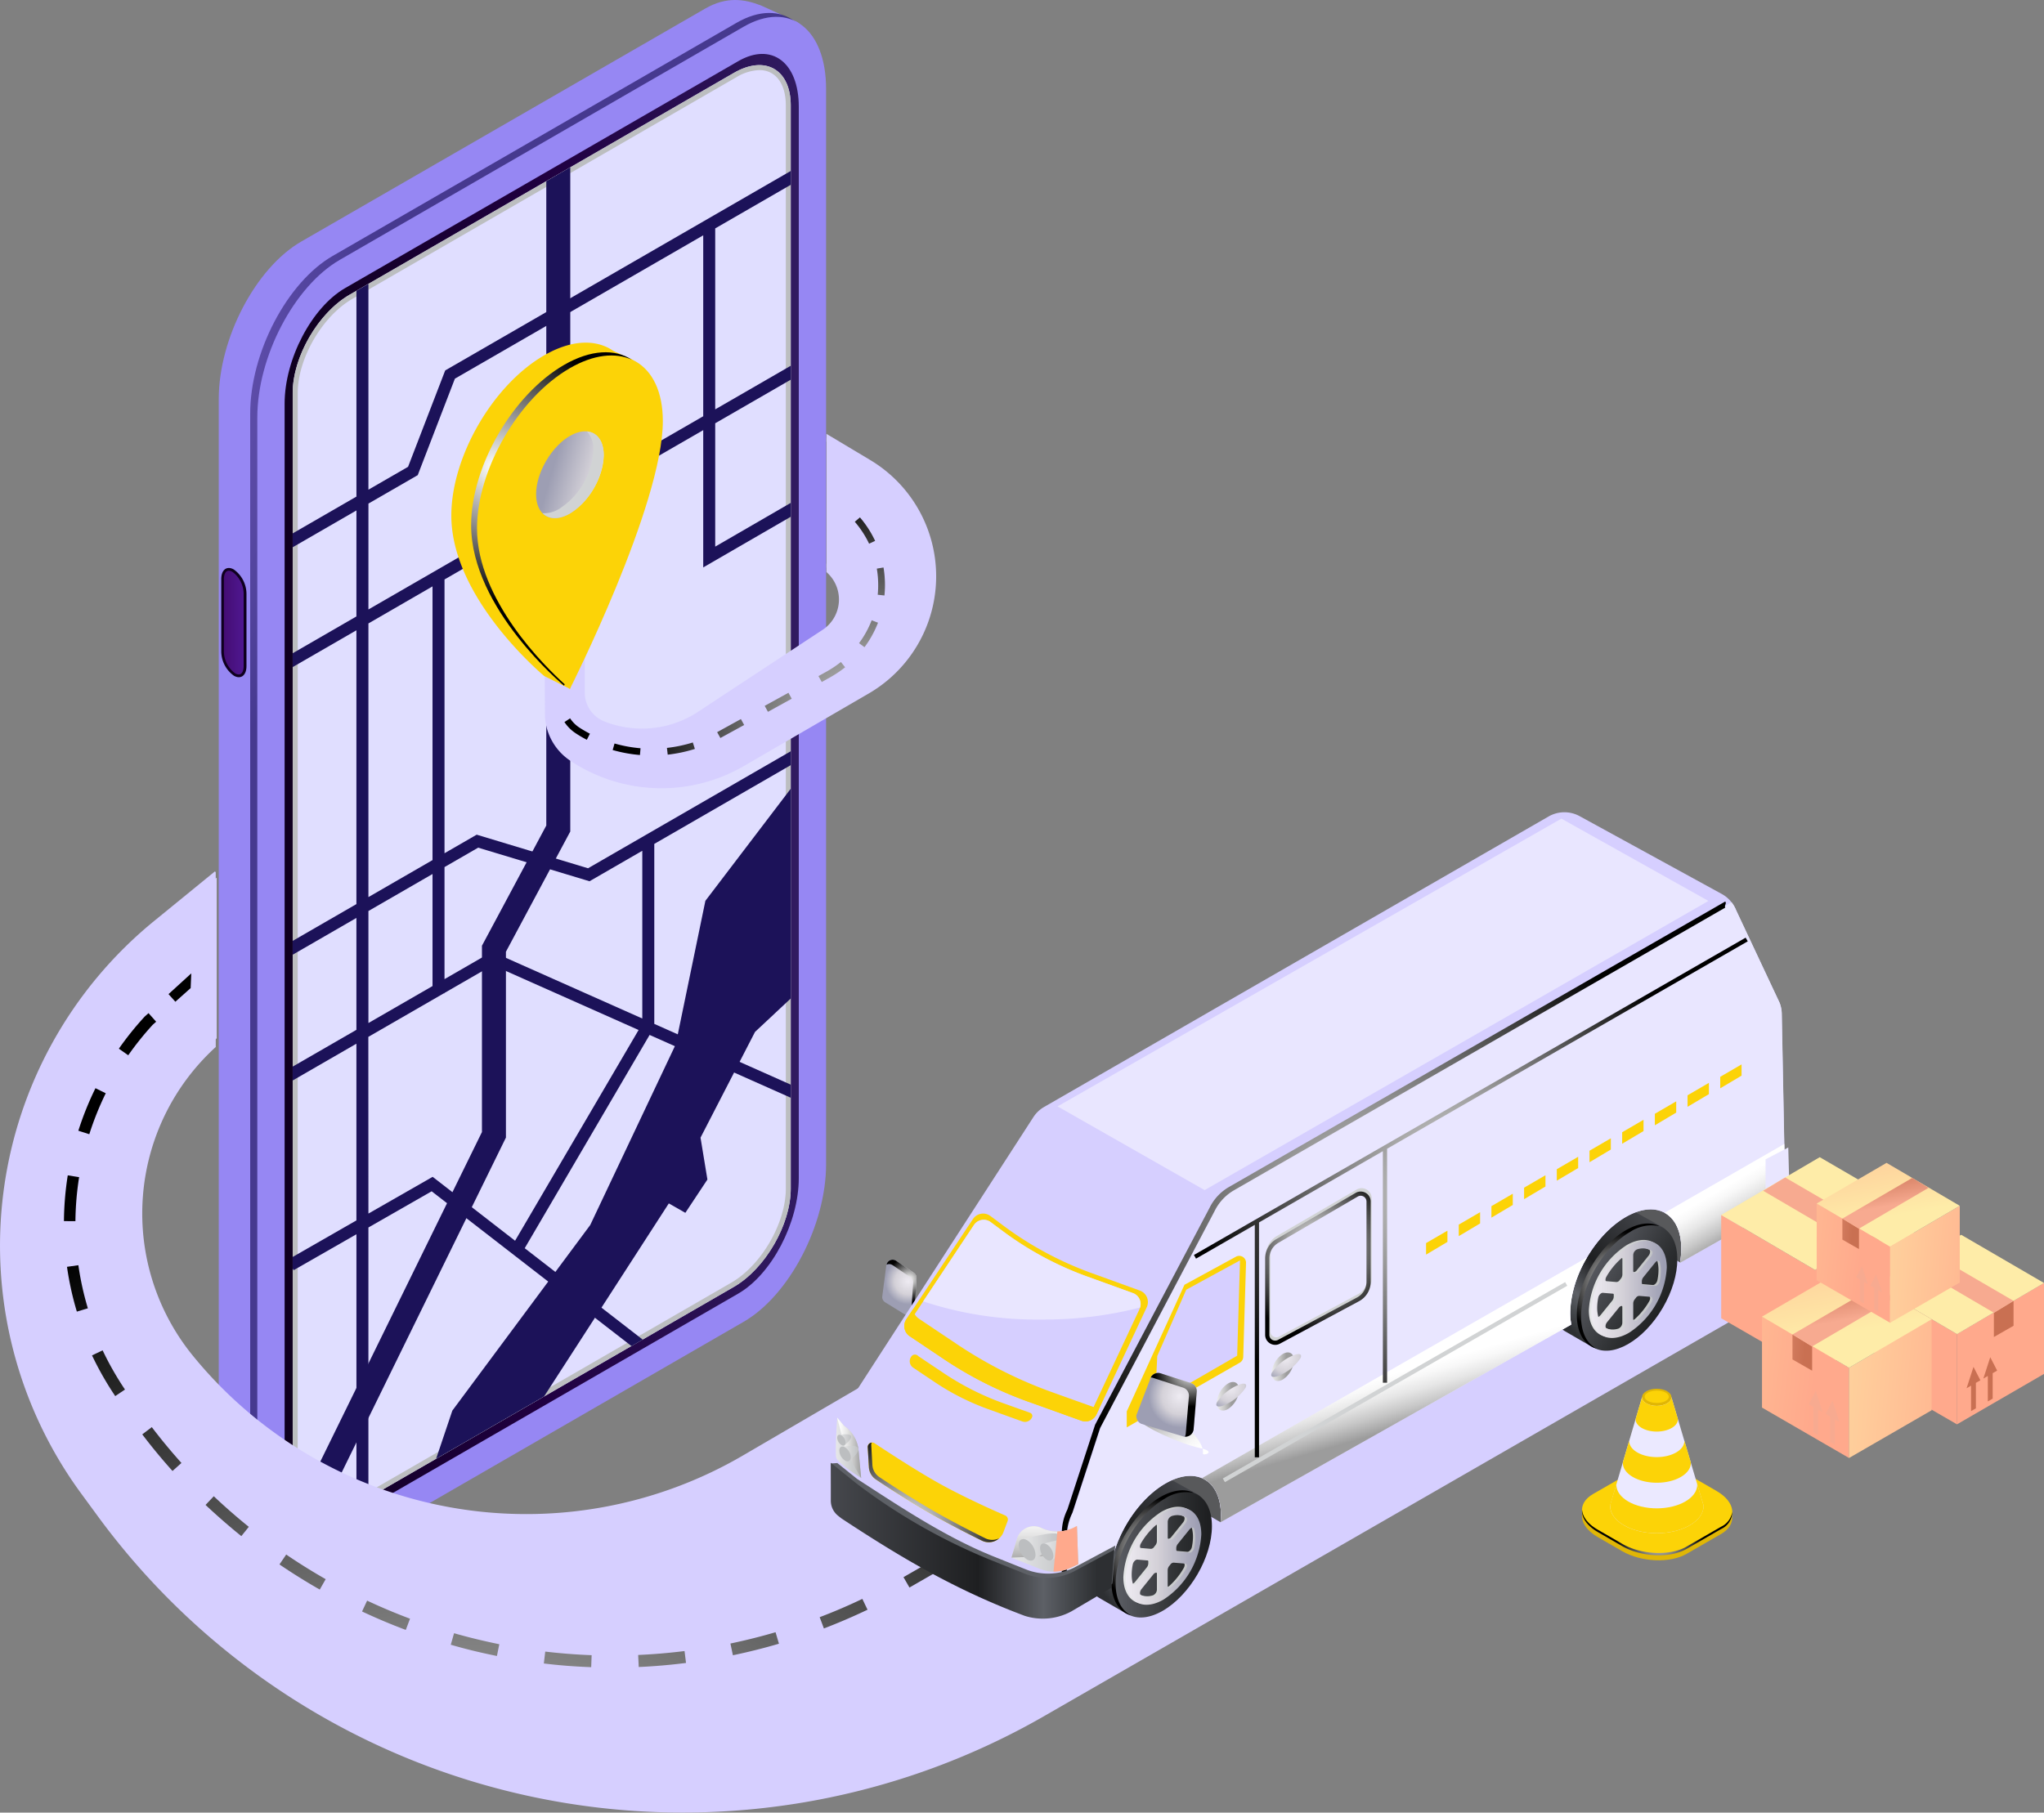<svg xmlns="http://www.w3.org/2000/svg" xmlns:xlink="http://www.w3.org/1999/xlink" width="397.561" height="352.637" viewBox="0 0 397.561 352.637">
  <rect x="0" y="0" width="397.561" height="352.637" fill="#808080" stroke="none"/>
  <defs>
    <radialGradient id="radial-gradient" cx="0.029" cy="0.218" r="0.377" gradientTransform="matrix(-2.722, 0, 0, 1, -0.703, 0)" gradientUnits="objectBoundingBox">
      <stop offset="0" stop-color="#af8afc"/>
      <stop offset="1" stop-color="#10054d"/>
    </radialGradient>
    <linearGradient id="linear-gradient" x1="1" y1="0.5" x2="0" y2="0.5" gradientUnits="objectBoundingBox">
      <stop offset="0" stop-color="#311b61"/>
      <stop offset="0.2" stop-color="#290f52"/>
      <stop offset="0.49" stop-color="#200041"/>
      <stop offset="1" stop-color="#0f001f"/>
    </linearGradient>
    <linearGradient id="linear-gradient-2" x1="70.057" y1="189.022" x2="66.411" y2="189.022" xlink:href="#linear-gradient"/>
    <linearGradient id="linear-gradient-3" x1="-0.693" y1="0.51" x2="2.519" y2="0.484" gradientUnits="objectBoundingBox">
      <stop offset="0" stop-color="#3d065f"/>
      <stop offset="1" stop-color="#5f27bd"/>
    </linearGradient>
    <radialGradient id="radial-gradient-2" cx="1.263" cy="1.053" r="1.123" gradientTransform="matrix(-0.742, 0, 0, 1, 2.002, 0)" gradientUnits="objectBoundingBox">
      <stop offset="0" stop-color="#fff"/>
      <stop offset="1"/>
    </radialGradient>
    <radialGradient id="radial-gradient-3" cx="-5.277" cy="-66.058" r="38.79" gradientTransform="matrix(0.998, -0.867, -1.733, -0.499, -125.793, -67.534)" xlink:href="#radial-gradient-2"/>
    <radialGradient id="radial-gradient-4" cx="0.055" cy="1.668" r="1.421" gradientTransform="matrix(-0.476, 0, 0, 1, 0.314, 0)" xlink:href="#radial-gradient-2"/>
    <radialGradient id="radial-gradient-5" cx="-1.298" cy="39.87" r="32.788" gradientTransform="matrix(-1.248, 0, 0, 1, -3.361, 0)" xlink:href="#radial-gradient-2"/>
    <radialGradient id="radial-gradient-6" cx="0.659" cy="0.386" r="0.415" gradientTransform="matrix(-1.627, 0, 0, 1, 1.831, 0)" gradientUnits="objectBoundingBox">
      <stop offset="0" stop-color="#eeebf2"/>
      <stop offset="0.58" stop-color="#d4d1d8"/>
      <stop offset="0.94" stop-color="#a5a6b9"/>
      <stop offset="1" stop-color="#9d9eb3"/>
    </radialGradient>
    <radialGradient id="radial-gradient-7" cx="0.639" cy="0.351" r="0.403" gradientTransform="matrix(-1.832, 0, 0, 1, 1.926, 0)" xlink:href="#radial-gradient-2"/>
    <linearGradient id="linear-gradient-4" x1="0.099" y1="0.873" x2="0.847" y2="0.046" gradientUnits="objectBoundingBox">
      <stop offset="0.06" stop-color="#2d2f32"/>
      <stop offset="0.15" stop-color="#43464a"/>
      <stop offset="0.25" stop-color="#5d6066"/>
      <stop offset="0.48" stop-color="#1e1f21"/>
      <stop offset="1" stop-color="#46484d"/>
    </linearGradient>
    <linearGradient id="linear-gradient-5" x1="-0.114" y1="0.5" x2="1.114" y2="0.5" gradientUnits="objectBoundingBox">
      <stop offset="0.04" stop-color="#1e1f21"/>
      <stop offset="0.31" stop-color="#2c2e30"/>
      <stop offset="0.84" stop-color="#515359"/>
      <stop offset="1" stop-color="#5d6066"/>
    </linearGradient>
    <radialGradient id="radial-gradient-8" cx="0.5" cy="0.5" r="0.424" gradientTransform="matrix(-1.514, 0, 0, 1, 1.257, 0)" xlink:href="#radial-gradient-2"/>
    <linearGradient id="linear-gradient-6" x1="1" y1="0.5" x2="0" y2="0.5" gradientUnits="objectBoundingBox">
      <stop offset="0" stop-color="#bcbec0"/>
      <stop offset="1" stop-color="#e6e7e8"/>
    </linearGradient>
    <linearGradient id="linear-gradient-7" x1="1" y1="0.5" x2="0" y2="0.5" gradientUnits="objectBoundingBox">
      <stop offset="0.04" stop-color="#9d9eb3"/>
      <stop offset="0.58" stop-color="#d4d1d8"/>
      <stop offset="1" stop-color="#eeebf2"/>
    </linearGradient>
    <linearGradient id="linear-gradient-8" x1="0.099" y1="0.873" x2="0.847" y2="0.046" xlink:href="#linear-gradient-4"/>
    <linearGradient id="linear-gradient-9" x1="0.999" y1="0.5" x2="0" y2="0.5" xlink:href="#linear-gradient-5"/>
    <radialGradient id="radial-gradient-9" cx="0.5" cy="0.5" r="0.424" gradientTransform="matrix(-1.514, 0, 0, 1, 1.257, 0)" xlink:href="#radial-gradient-2"/>
    <linearGradient id="linear-gradient-10" x1="1" y1="0.5" x2="0" y2="0.5" xlink:href="#linear-gradient-6"/>
    <radialGradient id="radial-gradient-10" cx="0.5" cy="0.5" r="0.488" gradientTransform="matrix(-1.052, 0, 0, 1, 1.026, 0)" xlink:href="#radial-gradient-2"/>
    <linearGradient id="linear-gradient-12" x1="0.233" y1="0.869" x2="0.362" y2="0.639" xlink:href="#linear-gradient-5"/>
    <linearGradient id="linear-gradient-13" x1="0.999" y1="0.5" x2="0" y2="0.5" xlink:href="#linear-gradient-6"/>
    <linearGradient id="linear-gradient-14" x1="0.49" y1="1.197" x2="0.513" y2="-0.367" gradientUnits="objectBoundingBox">
      <stop offset="0" stop-color="#9c9c9c"/>
      <stop offset="0" stop-color="#9d9d9d"/>
      <stop offset="0.31" stop-color="#c7c7c7"/>
      <stop offset="0.59" stop-color="#e6e6e6"/>
      <stop offset="0.83" stop-color="#f8f8f8"/>
      <stop offset="1" stop-color="#fff"/>
    </linearGradient>
    <linearGradient id="linear-gradient-15" x1="1" y1="0.5" x2="0" y2="0.5" xlink:href="#linear-gradient-6"/>
    <linearGradient id="linear-gradient-16" x1="1" y1="0.5" x2="0" y2="0.5" xlink:href="#linear-gradient-14"/>
    <linearGradient id="linear-gradient-17" x1="0.068" y1="-0.039" x2="0.917" y2="0.862" gradientUnits="objectBoundingBox">
      <stop offset="0" stop-color="#696969"/>
      <stop offset="0.24" stop-color="#9c9c9c"/>
      <stop offset="0.48" stop-color="#c7c7c7"/>
      <stop offset="0.69" stop-color="#e6e6e6"/>
      <stop offset="0.87" stop-color="#f8f8f8"/>
      <stop offset="1" stop-color="#fff"/>
    </linearGradient>
    <radialGradient id="radial-gradient-11" cx="0.71" cy="0.368" r="0.487" gradientTransform="matrix(-1.056, 0, 0, 1, 1.471, 0)" xlink:href="#radial-gradient-6"/>
    <radialGradient id="radial-gradient-12" cx="0.762" cy="-0.037" r="0.564" gradientTransform="matrix(-1.386, 0, 0, 1, 1.92, 0)" xlink:href="#radial-gradient-2"/>
    <linearGradient id="linear-gradient-18" x1="0.573" y1="0.617" x2="0.498" y2="0.438" xlink:href="#linear-gradient-14"/>
    <linearGradient id="linear-gradient-19" x1="0.696" y1="0.726" x2="0.483" y2="0.371" xlink:href="#linear-gradient-14"/>
    <linearGradient id="linear-gradient-20" x1="1" y1="0.5" x2="0" y2="0.5" xlink:href="#linear-gradient-4"/>
    <linearGradient id="linear-gradient-21" x1="1" y1="0.501" x2="0" y2="0.501" xlink:href="#linear-gradient-6"/>
    <linearGradient id="linear-gradient-22" x1="-28.326" y1="0.5" x2="-29.326" y2="0.5" gradientUnits="objectBoundingBox">
      <stop offset="0" stop-color="#bcbec0"/>
      <stop offset="0.69" stop-color="#e9eaea"/>
      <stop offset="1" stop-color="#fff"/>
    </linearGradient>
    <linearGradient id="linear-gradient-23" x1="1" y1="0.5" x2="0" y2="0.5" xlink:href="#linear-gradient-6"/>
    <linearGradient id="linear-gradient-24" x1="-38.833" y1="0.5" x2="-39.834" y2="0.5" xlink:href="#linear-gradient-22"/>
    <linearGradient id="linear-gradient-25" x1="1" y1="0.5" x2="0" y2="0.5" xlink:href="#linear-gradient-6"/>
    <linearGradient id="linear-gradient-26" x1="-10.292" y1="0.5" x2="-11.292" y2="0.5" xlink:href="#linear-gradient-22"/>
    <linearGradient id="linear-gradient-27" x1="1" y1="0.5" x2="0" y2="0.5" xlink:href="#linear-gradient-6"/>
    <linearGradient id="linear-gradient-28" x1="-13.568" y1="0.5" x2="-14.566" y2="0.5" xlink:href="#linear-gradient-22"/>
    <radialGradient id="radial-gradient-13" cx="0.344" cy="0.031" r="0.281" gradientTransform="matrix(-1.845, 0, 0, 1.67, 0.979, 100.942)" gradientUnits="objectBoundingBox">
      <stop offset="0" stop-color="#feeca8"/>
      <stop offset="1" stop-color="#ffa98c"/>
    </radialGradient>
    <radialGradient id="radial-gradient-14" cx="0.215" cy="0.876" r="1.056" gradientTransform="matrix(-0.758, 0, 0, 1, 0.447, 0)" xlink:href="#radial-gradient-2"/>
    <radialGradient id="radial-gradient-15" cx="0.5" cy="0.5" r="0.517" gradientTransform="matrix(-0.939, 0, 0, 1, 0.969, 0)" xlink:href="#radial-gradient-2"/>
    <linearGradient id="linear-gradient-29" x1="0.656" y1="0.5" x2="-0.345" y2="0.5" xlink:href="#linear-gradient-14"/>
    <radialGradient id="radial-gradient-16" cx="0.47" cy="0.208" r="0.945" gradientTransform="matrix(-0.766, 0, 0, 1, 0.837, 0)" xlink:href="#radial-gradient-6"/>
    <linearGradient id="linear-gradient-30" x1="0.656" y1="0.5" x2="-0.345" y2="0.5" xlink:href="#linear-gradient-14"/>
    <radialGradient id="radial-gradient-17" cx="0.47" cy="0.208" r="0.945" gradientTransform="matrix(-0.766, 0, 0, 1, 0.837, 0)" xlink:href="#radial-gradient-6"/>
    <radialGradient id="radial-gradient-18" cx="0.5" cy="0.373" r="0.558" gradientTransform="matrix(-1.453, 0, 0, 1, 1.227, 0)" xlink:href="#radial-gradient-2"/>
    <linearGradient id="linear-gradient-31" x1="-155.229" y1="1.698" x2="-159.483" y2="1.111" gradientUnits="objectBoundingBox">
      <stop offset="0.04" stop-color="#ffa98c"/>
      <stop offset="0.32" stop-color="#ffb892"/>
      <stop offset="0.86" stop-color="#fee1a3"/>
      <stop offset="1" stop-color="#feeca8"/>
    </linearGradient>
    <linearGradient id="linear-gradient-32" x1="-163.396" y1="1.483" x2="-165.428" y2="1.12" xlink:href="#linear-gradient-31"/>
    <linearGradient id="linear-gradient-33" x1="-80.559" y1="0.055" x2="-79.983" y2="1.929" xlink:href="#linear-gradient-31"/>
    <linearGradient id="linear-gradient-34" x1="-698.35" y1="4.096" x2="-701.081" y2="3.652" gradientUnits="objectBoundingBox">
      <stop offset="0.04" stop-color="#c97052"/>
      <stop offset="0.34" stop-color="#d47e61"/>
      <stop offset="0.92" stop-color="#f2a48a"/>
      <stop offset="1" stop-color="#f7aa90"/>
    </linearGradient>
    <linearGradient id="linear-gradient-35" x1="-133.428" y1="1.877" x2="-133.174" y2="2.699" xlink:href="#linear-gradient-34"/>
    <linearGradient id="linear-gradient-36" x1="-1051.808" y1="77.196" x2="-1054.266" y2="77.61" xlink:href="#linear-gradient-34"/>
    <linearGradient id="linear-gradient-37" x1="-1053.059" y1="77.415" x2="-1055.514" y2="77.829" xlink:href="#linear-gradient-34"/>
    <linearGradient id="linear-gradient-38" x1="-179.753" y1="1.822" x2="-184.007" y2="1.234" xlink:href="#linear-gradient-31"/>
    <linearGradient id="linear-gradient-39" x1="-189.208" y1="1.608" x2="-191.24" y2="1.246" xlink:href="#linear-gradient-31"/>
    <linearGradient id="linear-gradient-40" x1="-93.14" y1="0.23" x2="-92.564" y2="2.104" xlink:href="#linear-gradient-31"/>
    <linearGradient id="linear-gradient-41" x1="-806.751" y1="4.579" x2="-809.482" y2="4.134" xlink:href="#linear-gradient-34"/>
    <linearGradient id="linear-gradient-42" x1="-154.289" y1="2.167" x2="-154.035" y2="2.989" xlink:href="#linear-gradient-34"/>
    <linearGradient id="linear-gradient-43" x1="-1216.238" y1="88.959" x2="-1218.696" y2="89.372" xlink:href="#linear-gradient-34"/>
    <linearGradient id="linear-gradient-44" x1="-1218.856" y1="89.178" x2="-1221.314" y2="89.591" xlink:href="#linear-gradient-34"/>
    <linearGradient id="linear-gradient-45" x1="0.699" y1="0.537" x2="-1.919" y2="0.054" xlink:href="#linear-gradient-31"/>
    <linearGradient id="linear-gradient-46" x1="2.202" y1="0.727" x2="-1.276" y2="0.263" xlink:href="#linear-gradient-31"/>
    <linearGradient id="linear-gradient-47" x1="-0.035" y1="-1.242" x2="0.541" y2="0.632" xlink:href="#linear-gradient-31"/>
    <linearGradient id="linear-gradient-48" x1="0.708" y1="0.534" x2="-2.024" y2="0.089" xlink:href="#linear-gradient-34"/>
    <linearGradient id="linear-gradient-49" x1="0.265" y1="-0.264" x2="0.519" y2="0.558" xlink:href="#linear-gradient-34"/>
    <linearGradient id="linear-gradient-50" x1="25.835" y1="-77.44" x2="23.381" y2="-77.027" xlink:href="#linear-gradient-34"/>
    <linearGradient id="linear-gradient-51" x1="25.685" y1="-77.257" x2="23.227" y2="-76.843" xlink:href="#linear-gradient-34"/>
    <linearGradient id="linear-gradient-52" x1="0.699" y1="0.537" x2="-1.919" y2="0.054" xlink:href="#linear-gradient-31"/>
    <linearGradient id="linear-gradient-53" x1="2.202" y1="0.727" x2="-1.276" y2="0.263" xlink:href="#linear-gradient-31"/>
    <linearGradient id="linear-gradient-54" x1="-0.035" y1="-1.242" x2="0.541" y2="0.632" xlink:href="#linear-gradient-31"/>
    <linearGradient id="linear-gradient-55" x1="0.707" y1="0.534" x2="-2.023" y2="0.089" xlink:href="#linear-gradient-34"/>
    <linearGradient id="linear-gradient-56" x1="0.265" y1="-0.264" x2="0.519" y2="0.558" xlink:href="#linear-gradient-34"/>
    <linearGradient id="linear-gradient-57" x1="31.122" y1="-91.973" x2="28.665" y2="-91.56" xlink:href="#linear-gradient-34"/>
    <linearGradient id="linear-gradient-58" x1="30.934" y1="-91.754" x2="28.476" y2="-91.341" xlink:href="#linear-gradient-34"/>
    <radialGradient id="radial-gradient-19" cx="0.551" cy="0.514" r="0.945" gradientTransform="matrix(-0.303, 0, 0, 1, 0.682, 0)" xlink:href="#radial-gradient-2"/>
    <radialGradient id="radial-gradient-20" cx="0.327" cy="0.352" r="0.393" gradientTransform="matrix(-2.075, 0, 0, 1, 0.819, 0)" xlink:href="#radial-gradient-2"/>
    <linearGradient id="linear-gradient-59" x1="-18.683" y1="-44.383" x2="-19.772" y2="-43.908" xlink:href="#linear-gradient-7"/>
  </defs>
  <g id="Logistic_support" data-name="Logistic support" transform="translate(-2.853)">
    <g id="Layer_28" data-name="Layer 28" transform="translate(0 0)">
      <path id="Path_50733" data-name="Path 50733" d="M1105.569,371.029l78.547-45.349c8.859-5.113,16.04-18.837,16.04-30.653V85.872c0-6.006,4.939-7.334,1.948-9.484-.115-.083-7.01-3.217-7.141-3.268-3.221-1.233-6.666-1.782-10.847.632l-78.547,45.313c-8.86,5.113-16.044,18.837-16.044,30.653V358.9c0,6.275,2.031,10.752,5.26,12.8.19.122,8.5,4.074,8.693,4.145C1106.363,376.8,1101.7,373.266,1105.569,371.029Z" transform="translate(-1044.125 -72.068)" fill="#9687f3"/>
      <path id="Path_50734" data-name="Path 50734" d="M1097.438,377.674,1176,332.325c8.86-5.113,16.04-18.837,16.04-30.653V92.493c0-11.811-7.18-17.241-16.04-12.128l-78.547,45.349c-8.86,5.113-16.043,18.837-16.043,30.653V365.55C1081.394,377.357,1088.578,382.787,1097.438,377.674Z" transform="translate(-1029.893 -75.923)" opacity="0.6" fill="url(#radial-gradient)"/>
      <path id="Path_50735" data-name="Path 50735" d="M1093.953,379.59l78.543-45.349c8.859-5.113,16.043-18.837,16.043-30.653V94.413c0-11.811-7.184-17.241-16.043-12.128l-78.543,45.353c-8.859,5.117-16.043,18.837-16.043,30.653V367.462C1077.91,379.273,1085.094,384.7,1093.953,379.59Z" transform="translate(-1025.01 -77.084)" fill="#9687f3"/>
      <path id="Path_50736" data-name="Path 50736" d="M1191.358,317.292V108.922c0-8.666-5.271-12.645-11.772-8.9l-76.464,44.148c-6.5,3.75-11.772,13.831-11.772,22.489V375.033c0,8.67,5.271,12.645,11.772,8.9l76.464-44.144C1186.086,336.034,1191.358,325.985,1191.358,317.292Z" transform="translate(-1033.139 -88.124)" fill="url(#linear-gradient)"/>
      <path id="Path_50737" data-name="Path 50737" d="M1181.088,105.656c6.125-3.556,11.092-.7,11.092,6.323V322.7c0,7.03-4.967,15.6-11.092,19.134L1106.4,384.961c-6.125,3.556-11.092.7-11.092-6.323V167.917c0-7.03,4.967-15.6,11.092-19.134Z" transform="translate(-1035.526 -91.457)" fill="#e0deff"/>
      <path id="Path_50738" data-name="Path 50738" d="M1368.108,370.784V356.677a5.867,5.867,0,0,0-2.454-4.683h0c-1.355-.79-2.454.047-2.454,1.853v14.119a5.875,5.875,0,0,0,2.454,4.687h0C1367,373.435,1368.108,372.606,1368.108,370.784Z" transform="translate(-1317.314 -241.197)" fill="url(#linear-gradient-2)"/>
      <path id="Path_50739" data-name="Path 50739" d="M1367.493,373.229c.7,0,.948-.873.948-1.616V357.489a5.352,5.352,0,0,0-2.185-4.224,1.471,1.471,0,0,0-.708-.225c-.7,0-.948.873-.948,1.62v14.119a5.36,5.36,0,0,0,2.185,4.228A1.506,1.506,0,0,0,1367.493,373.229Z" transform="translate(-1318.2 -242.01)" fill="url(#linear-gradient-3)"/>
      <path id="Path_50740" data-name="Path 50740" d="M1106.394,148.784l74.694-43.128c6.125-3.556,11.092-.7,11.092,6.323V322.7c0,7.03-4.967,15.6-11.092,19.134L1106.4,384.961c-6.125,3.556-11.092.7-11.092-6.323V167.917C1095.3,160.888,1100.269,152.32,1106.394,148.784Zm-10.116,229.85a8.245,8.245,0,0,0,1.486,5.188,4.525,4.525,0,0,0,3.663,1.7h0a9.239,9.239,0,0,0,4.5-1.395L1180.61,341c5.853-3.379,10.614-11.586,10.614-18.3V111.978c0-4.248-1.976-6.884-5.137-6.884a9.251,9.251,0,0,0-4.5,1.395L1106.9,149.614c-5.848,3.375-10.61,11.586-10.61,18.3Z" transform="translate(-1035.526 -91.457)" fill="#bcbec0"/>
      <path id="Path_50741" data-name="Path 50741" d="M625.087,509.357l26.816-36.1,16.628-35.142,5.773-27.938,16.6-21.805v40.812l-6.947,6.5-10.6,20.568,1.34,8.152-4.292,6.477-3.216-1.833-24.255,37.548L621.93,518.726Z" transform="translate(-534.251 -234.928)" fill="#1c1259"/>
      <path id="Path_50742" data-name="Path 50742" d="M1107.714,222.284l-12.4,7.164v-2.7l12.4-7.16V179.547l2.332-1.344v40.042l7.71-4.45,7.224-18.75,67.209-38.805v2.691l-14.692,8.484V202.62l14.692-8.484v2.711l-14.692,8.48v23.994l14.692-8.508v2.7l-17.023,9.855V206.659l-50.32,29.052v53.264l6.256-3.612,21.659,6.536,39.429-22.765v2.7l-26.543,15.324v35.015l26.543,11.819v2.549l-27.452-12.218-24.291,41.492,22.951,17.782-2.181,1.261-38.872-30.115-12.3,7.042V413h-2.332V363.1l-12.214,6.994-.19-.332v-2.244l12.4-7.113V326.026l-12.4,7.16v-2.7l12.4-7.156v-21.77l-12.4,7.16v-2.691l12.4-7.16V245.6l-12.4,7.16v-2.691l12.4-7.164Zm55.6,66.213-9.828,5.675-.435.253-21.659-6.536-6.548,3.778v21.8l9.255-5.339,29.214,13Zm-53.268,70.58,12.491-7.148,16.032,12.432,24.026-41-28.373-12.621-9.393,5.422v.071h-.126L1110.03,324.7Zm0-37.07,12.467-7.192v-21.8l-12.467,7.2Zm0-24.5,12.467-7.2V237.059l-12.467,7.208Zm0-55.959,65.119-37.588v-35.2l-48.3,27.887-7.228,18.77-9.587,5.532Z" transform="translate(-1035.534 -122.978)" fill="#1c1259"/>
      <path id="Path_50743" data-name="Path 50743" d="M734.639,343.487l-4.189-2.055,34.964-71.3V233.884L777.929,210.5V85.145l4.663-2.7V211.668l-12.515,23.386v36.157Z" transform="translate(-668.821 -49.896)" fill="#1c1259"/>
      <path id="Path_50745" data-name="Path 50745" d="M1031.9,328.256v8.9a6.718,6.718,0,0,0,4.244,6.255,20.474,20.474,0,0,0,18.387-1.664l24.5-16.131a7.741,7.741,0,0,0,.549-12.748V287.61l8.144,4.9a25.709,25.709,0,0,1-.261,44.282l-24.156,14.04a31.51,31.51,0,0,1-33.194-.929,10.341,10.341,0,0,1-4.639-8.1l-.051-9.836Z" transform="translate(-915.968 -202.436)" fill="#d6cfff"/>
      <path id="Path_50746" data-name="Path 50746" d="M1031.521,325.949v10.037a6.027,6.027,0,0,0,3.829,5.639,19.857,19.857,0,0,0,17.782-1.608l24.5-16.127a7.062,7.062,0,0,0,.9-11.325v-1.652a8.381,8.381,0,0,1-.2,14.091l-24.5,16.131a21.2,21.2,0,0,1-18.968,1.719,7.354,7.354,0,0,1-4.655-6.868v-7.769l-5.165,2.936.028,9.417a9.741,9.741,0,0,0,4.347,7.587,30.68,30.68,0,0,0,32.514.9l24.148-14.036a25.049,25.049,0,0,0,.257-43.148l-7.808-4.671V285.67l8.484,5.074a26.369,26.369,0,0,1-.273,45.444l-24.129,14.024a31.981,31.981,0,0,1-33.9-.948,11.064,11.064,0,0,1-4.936-8.646l-.055-10.223Z" transform="translate(-914.929 -201.263)" fill="#d6cfff"/>
      <path id="Path_50747" data-name="Path 50747" d="M1063.609,373.014l.111-1.316a26.243,26.243,0,0,1-5.054-.925l-.364,1.268a27.6,27.6,0,0,0,5.307.972Zm5.4-.071a27.559,27.559,0,0,0,5.283-1.114l-.4-1.257a26.592,26.592,0,0,1-5.034,1.059Zm-15.732-2.893.6-1.185c-.676-.348-1.344-.735-1.976-1.142a6.287,6.287,0,0,1-1.877-1.845l-1.1.727a7.7,7.7,0,0,0,2.272,2.233A21.773,21.773,0,0,0,1053.28,370.05Zm25.978-.348,4.627-2.529-.636-1.154-4.623,2.549Zm9.251-5.094,4.623-2.549-.636-1.154-4.623,2.545Zm10.46-5.8,1.6-.885a22,22,0,0,0,2.952-1.976l-.822-1.031a20.649,20.649,0,0,1-2.766,1.857l-1.6.885Zm8.318-6.769a20.154,20.154,0,0,0,2.628-4.766l-1.233-.474a18.908,18.908,0,0,1-2.454,4.453Zm3.88-10.061c.063-.62.095-1.257.1-1.893a20.986,20.986,0,0,0-.284-3.556l-1.3.221a19.167,19.167,0,0,1,.265,3.193c0,.715-.036,1.308-.091,1.893Zm-3-10.065,1.186-.561a20.2,20.2,0,0,0-2.952-4.568l-1,.854a19.127,19.127,0,0,1,2.786,4.276Z" transform="translate(-936.284 -226.127)" fill="url(#radial-gradient-2)"/>
      <path id="Path_50748" data-name="Path 50748" d="M627.636,513.466l11.4-9.306v31.253a44.847,44.847,0,0,0-5.509,62.554h0a85.137,85.137,0,0,0,108.717,19.474l134-78.242,70.932,42.026L799.587,666.149a140.088,140.088,0,0,1-182.874-38.635l-3.11-4.244A80.4,80.4,0,0,1,627.636,513.466Z" transform="translate(-594.031 -333.413)" fill="#d6cfff"/>
      <path id="Path_50749" data-name="Path 50749" d="M622.222,510.69l11.8-9.63.146.182v2.707L623.7,512.5a79.2,79.2,0,0,0-13.831,108.211l3.1,4.244a138.761,138.761,0,0,0,181.38,38.311L940.19,579.334l-68.62-40.666L738.163,616.574a85.924,85.924,0,0,1-110.207-19.758,46.152,46.152,0,0,1,6.058-64.538l.158.186v2.766a43.822,43.822,0,0,0-4.414,60.1,83.628,83.628,0,0,0,107.231,19.209l134-78.242.593-.348,73.24,43.42-149.324,85.92A141.073,141.073,0,0,1,611.1,626.33l-3.11-4.244a81.538,81.538,0,0,1,14.234-111.4Z" transform="translate(-589.357 -331.538)" fill="#d6cfff"/>
      <g id="Group_2680" data-name="Group 2680" transform="translate(15.293 189.371)">
        <rect id="Rectangle_2876" data-name="Rectangle 2876" width="2.331" height="4.663" transform="translate(275.442 55.634) rotate(-119.92)" fill="url(#radial-gradient-3)"/>
        <path id="Path_50750" data-name="Path 50750" d="M878.619,698.1l.087-2.331c-3-.111-6.034-.348-9.025-.7l-.273,2.312C872.462,697.763,875.56,697.988,878.619,698.1Zm9.243-.032c3.066-.134,6.161-.4,9.2-.79l-.288-2.312c-2.98.372-6.014.628-9.018.763Zm-27.578-2.146.462-2.284c-2.948-.6-5.927-1.316-8.8-2.142l-.64,2.241C854.257,694.6,857.276,695.321,860.283,695.925Zm45.894-.138c3-.624,6.018-1.383,8.958-2.245l-.66-2.237c-2.877.846-5.833,1.581-8.777,2.2Zm-63.621-4.928.822-2.185c-2.818-1.055-5.623-2.237-8.342-3.513l-.988,2.11c2.75,1.288,5.615,2.5,8.488,3.576Zm81.321-.285c2.865-1.1,5.718-2.324,8.488-3.647l-1.008-2.106c-2.711,1.3-5.508,2.5-8.3,3.557Zm-98.056-7.563,1.154-2.027c-2.62-1.494-5.2-3.1-7.678-4.789l-1.312,1.924c2.537,1.723,5.173,3.371,7.844,4.892Zm114.7-.4,7.927-4.56-1.162-2.019-7.927,4.56Zm15.854-9.12,7.935-4.58-1.162-2.023-7.927,4.56Zm-145.815-.869,1.462-1.818c-2.335-1.881-4.627-3.884-6.813-5.951l-1.6,1.691c2.245,2.106,4.584,4.149,6.967,6.074Zm161.681-8.259,7.927-4.54-1.185-2.019-7.927,4.56ZM797.188,659.93l1.735-1.557c-2.007-2.237-3.952-4.58-5.765-6.971l-1.857,1.411c1.849,2.442,3.829,4.833,5.88,7.117ZM988.1,655.247l7.927-4.56-1.186-2.023-7.927,4.56Zm15.854-9.124,7.923-4.56-1.162-2.019-7.927,4.56Zm-217.908-.759,1.893-1.276a59.2,59.2,0,0,1-4.347-7.623l-2.063.98A61.351,61.351,0,0,0,786.044,645.364ZM1019.8,637l7.927-4.56-1.162-2.023-7.927,4.56Zm-241.223-8.069,2.142-.644a57.062,57.062,0,0,1-1.845-8.385l-2.213.312a59.314,59.314,0,0,0,1.917,8.717Zm257.077-1.055,7.927-4.56-1.158-2.019-7.931,4.544ZM778.3,611.333a58.114,58.114,0,0,1,.719-8.563l-2.209-.352a59.959,59.959,0,0,0-.743,8.9Zm2.7-16.917a57.814,57.814,0,0,1,3.2-7.966l-2-.988a59.617,59.617,0,0,0-3.331,8.275Zm7.575-15.36a57.8,57.8,0,0,1,4.774-5.947l.656-.581-1.486-1.668-.739.66a59.5,59.5,0,0,0-5.03,6.255Z" transform="translate(-776.07 -563.127)" fill="url(#radial-gradient-4)"/>
        <path id="Path_50751" data-name="Path 50751" d="M918.328,484.806l2.976-2.656.119-2.861L917,483.321Z" transform="translate(-896.661 -479.29)" fill="url(#radial-gradient-5)"/>
      </g>
      <path id="Path_50752" data-name="Path 50752" d="M1040.051,695.861l-.4,6.086a1.209,1.209,0,0,1-1.841.956l-3.853-2.371a1.209,1.209,0,0,1-.569-1.185l.79-6.058a1.209,1.209,0,0,1,1.881-.85l3.462,2.335A1.221,1.221,0,0,1,1040.051,695.861Z" transform="translate(-858.929 -447.164)" fill="url(#radial-gradient-6)"/>
      <path id="Path_50753" data-name="Path 50753" d="M1038.14,702.83l.4-6.089a1.205,1.205,0,0,0-.529-1.079l-3.466-2.339a1.185,1.185,0,0,0-1.185-.091,1.205,1.205,0,0,1,1.857-.759l3.462,2.335a1.221,1.221,0,0,1,.533,1.083l-.4,6.086a1.186,1.186,0,0,1-.692,1.016A.939.939,0,0,1,1038.14,702.83Z" transform="translate(-858.073 -447.186)" fill="url(#radial-gradient-7)"/>
      <path id="Path_50754" data-name="Path 50754" d="M424.33,730.831l-15.83-9.2,16.565-3.011Z" transform="translate(-184.071 -434.675)" fill="#58595b"/>
      <path id="Path_50755" data-name="Path 50755" d="M197.886,603.07l-15.826-9.2,16.561-3.011Z" transform="translate(131.853 -357.401)" fill="#58595b"/>
      <path id="Path_50756" data-name="Path 50756" d="M664.609,684.8c0,2.956,1.02,5.05,2.675,6.062l5.287,3.059c1.723.964.62-1.221,3.24-2.734,5.271-3.043,9.543-10.413,9.543-16.459,0-2.991,2.766-3.015,1.071-4.015l-5.611-3.106c-1.723-.933-4.07-.763-6.662.735C668.88,671.395,664.609,678.764,664.609,684.8Z" transform="translate(-360.124 -431.925)" fill="url(#linear-gradient-4)"/>
      <ellipse id="Ellipse_25" data-name="Ellipse 25" cx="7.769" cy="13.455" rx="7.769" ry="13.455" transform="translate(319.467 266.054) rotate(-149.69)" fill="url(#linear-gradient-5)"/>
      <path id="Path_50757" data-name="Path 50757" d="M677.253,675.731c2.529-1.458,4.825-1.656,6.532-.79a7.53,7.53,0,0,0-5.706,1.122c-5.271,3.043-9.543,10.413-9.543,16.463,0,3.161,1.162,5.315,3.015,6.24-2.331-.652-3.841-2.968-3.841-6.564C667.71,686.143,671.986,678.773,677.253,675.731Z" transform="translate(-358.159 -436.396)" fill="url(#radial-gradient-8)"/>
      <path id="Path_50758" data-name="Path 50758" d="M672.63,683.534c4.058-2.343,7.35-.47,7.35,4.189a16.2,16.2,0,0,1-7.35,12.677c-4.058,2.343-7.35.466-7.35-4.189A16.2,16.2,0,0,1,672.63,683.534Zm-2.806,9.282-2.28-.194c-.344-.028-.79.427-.885.925a9.7,9.7,0,0,0-.217,1.976,6.526,6.526,0,0,0,.217,1.743c.1.4.541.324.885-.1l2.272-2.814a1.308,1.308,0,0,0,.308-.81v-.273c.02-.265-.107-.435-.308-.454Zm-1.454-2.3,2.28.194a.791.791,0,0,0,.628-.372c.067-.087.134-.174.2-.253a1.343,1.343,0,0,0,.328-.822v-2.991c0-.458-.4-.573-.763-.233a13.935,13.935,0,0,0-2.81,3.485C667.959,689.983,668.026,690.485,668.37,690.513Zm5.086-5.216v3.015c0,.261.119.439.324.443a1.088,1.088,0,0,1,.2.02.791.791,0,0,0,.632-.356l2.276-2.825c.344-.427.4-1,.134-1.166a3.592,3.592,0,0,0-2.806-.241A1.265,1.265,0,0,0,673.456,685.3Zm4.264,1.454-2.28,2.825a1.316,1.316,0,0,0-.308.79v.273c0,.269.115.439.308.454l2.28.194c.344.032.79-.427.889-.921a9.77,9.77,0,0,0,.217-1.976,6.556,6.556,0,0,0-.217-1.743C678.51,686.269,678.06,686.328,677.72,686.751Zm-.826,6.67-2.276-.194a.79.79,0,0,0-.632.371c-.063.087-.13.17-.2.253a1.327,1.327,0,0,0-.324.818v3.015c0,.454.375.569.763.229a13.994,13.994,0,0,0,2.806-3.481c.273-.486.206-.984-.138-1.012Zm-5.1,5.212v-3.011c0-.265-.122-.443-.328-.443a1.734,1.734,0,0,1-.2,0,.759.759,0,0,0-.628.356l-2.28,2.825c-.344.423-.4,1-.134,1.162a3.6,3.6,0,0,0,2.81.245A1.276,1.276,0,0,0,671.792,698.634Z" transform="translate(-353.394 -441.295)" fill="url(#linear-gradient-6)"/>
      <path id="Path_50759" data-name="Path 50759" d="M671.47,684c4.058-2.343,7.35-.466,7.35,4.189a16.2,16.2,0,0,1-7.35,12.677c-4.058,2.343-7.35.47-7.35-4.189A16.184,16.184,0,0,1,671.47,684Zm-2.806,9.286-2.28-.194c-.344-.032-.79.427-.889.921a9.99,9.99,0,0,0-.213,1.976,6.72,6.72,0,0,0,.213,1.743c.107.375.545.32.889-.1l2.28-2.825a1.315,1.315,0,0,0,.308-.79v-.277a.4.4,0,0,0-.308-.466Zm-1.454-2.308,2.276.194a.791.791,0,0,0,.632-.371l.2-.253a1.331,1.331,0,0,0,.328-.818V686.71c0-.454-.4-.569-.767-.229a13.925,13.925,0,0,0-2.806,3.481c-.277.482-.209.984.134,1.012Zm5.082-5.216v3.011c0,.265.122.439.328.443a1.682,1.682,0,0,1,.2,0,.79.79,0,0,0,.632-.356l2.276-2.825c.344-.423.4-1,.134-1.162a3.592,3.592,0,0,0-2.806-.245A1.272,1.272,0,0,0,672.292,685.758Zm4.264,1.45-2.28,2.829a1.309,1.309,0,0,0-.308.79v.273c0,.265.115.435.308.454l2.28.194c.344.028.79-.427.889-.925a10.009,10.009,0,0,0,.217-1.976,6.7,6.7,0,0,0-.217-1.743c-.107-.371-.553-.316-.889.107Zm-.826,6.67-2.276-.194a.79.79,0,0,0-.632.371c-.063.087-.134.17-.2.253a1.331,1.331,0,0,0-.328.822v3.011c0,.458.4.573.767.233a14.013,14.013,0,0,0,2.806-3.485c.277-.478.21-.98-.134-1.008Zm-5.082,5.216v-3.015c0-.261-.122-.439-.328-.443a1.17,1.17,0,0,1-.2,0,.791.791,0,0,0-.632.356L667.21,698.8c-.344.427-.4,1-.134,1.185a3.591,3.591,0,0,0,2.806.241,1.264,1.264,0,0,0,.767-1.126Z" transform="translate(-351.775 -441.574)" fill="url(#linear-gradient-7)"/>
      <path id="Path_50760" data-name="Path 50760" d="M893.719,816.181c0,2.956,1.02,5.046,2.675,6.062l5.287,3.059c1.723.964.62-1.225,3.24-2.734,5.271-3.043,9.543-10.413,9.543-16.463,0-2.987,2.766-3.011,1.071-4.011l-5.615-3.11c-1.719-.929-4.07-.759-6.658.739C897.99,802.765,893.719,810.135,893.719,816.181Z" transform="translate(-679.769 -511.387)" fill="url(#linear-gradient-8)"/>
      <path id="Path_50761" data-name="Path 50761" d="M888,824.123c0,6.05,4.272,8.484,9.543,5.441s9.559-10.413,9.559-16.458-4.272-8.484-9.543-5.441S888,818.069,888,824.123Z" transform="translate(-668.527 -516.192)" fill="url(#linear-gradient-9)"/>
      <path id="Path_50762" data-name="Path 50762" d="M906.363,807.091c2.529-1.458,4.825-1.656,6.532-.79a7.514,7.514,0,0,0-5.706,1.122c-5.271,3.043-9.543,10.413-9.543,16.459,0,3.161,1.158,5.315,3.015,6.244-2.331-.652-3.841-2.972-3.841-6.564C896.82,817.5,901.1,810.134,906.363,807.091Z" transform="translate(-677.805 -515.847)" fill="url(#radial-gradient-9)"/>
      <path id="Path_50763" data-name="Path 50763" d="M901.75,814.886c4.058-2.343,7.35-.466,7.35,4.193a16.2,16.2,0,0,1-7.35,12.677c-4.058,2.343-7.35.466-7.35-4.193A16.2,16.2,0,0,1,901.75,814.886Zm-2.806,9.286-2.28-.194c-.344-.028-.79.427-.889.925a9.974,9.974,0,0,0-.217,1.976,6.7,6.7,0,0,0,.217,1.743c.107.375.545.324.889-.1l2.28-2.825a1.308,1.308,0,0,0,.308-.81v-.273a.373.373,0,0,0-.3-.439Zm-1.454-2.3,2.276.194a.79.79,0,0,0,.632-.4c.063-.083.134-.17.2-.249a1.343,1.343,0,0,0,.328-.822v-3.011c0-.458-.4-.573-.767-.233a14.013,14.013,0,0,0-2.806,3.485c-.273.5-.206.992.138,1.031Zm5.082-5.216v3.015c0,.261.122.439.328.443a1.706,1.706,0,0,1,.2,0,.79.79,0,0,0,.632-.352l2.276-2.829c.344-.423.4-1,.134-1.162a3.592,3.592,0,0,0-2.806-.245,1.272,1.272,0,0,0-.763,1.13Zm4.264,1.454-2.28,2.825a1.308,1.308,0,0,0-.308.79v.273c0,.265.115.439.308.454l2.28.194c.344.028.79-.427.889-.925a9.972,9.972,0,0,0,.217-1.976,6.7,6.7,0,0,0-.217-1.743c-.1-.372-.541-.32-.885.107Zm-.826,6.666-2.284-.178a.79.79,0,0,0-.632.375c-.063.087-.134.17-.2.253a1.323,1.323,0,0,0-.328.818v3.011c0,.458.4.573.767.233a14.013,14.013,0,0,0,2.806-3.485c.288-.5.221-1-.123-1.027Zm-5.082,5.216v-3.023c0-.265-.122-.443-.328-.447a1.684,1.684,0,0,1-.2,0,.79.79,0,0,0-.632.356L897.49,829.7c-.344.423-.4,1-.134,1.162a3.592,3.592,0,0,0,2.806.245,1.272,1.272,0,0,0,.771-1.118Z" transform="translate(-673.054 -520.741)" fill="url(#linear-gradient-10)"/>
      <path id="Path_50764" data-name="Path 50764" d="M900.58,815.355c4.058-2.343,7.35-.466,7.35,4.189a16.2,16.2,0,0,1-7.35,12.677c-4.058,2.343-7.35.466-7.35-4.189A16.2,16.2,0,0,1,900.58,815.355Zm-2.806,9.282-2.28-.194c-.344-.028-.79.427-.889.925a9.99,9.99,0,0,0-.217,1.976,6.688,6.688,0,0,0,.217,1.743c.107.4.545.324.889-.1l2.28-2.829a1.309,1.309,0,0,0,.308-.79c0-.044,0-.087,0-.134V825.1C898.095,824.827,897.968,824.658,897.775,824.638Zm-1.454-2.3,2.276.194a.791.791,0,0,0,.632-.371c.063-.087.13-.17.2-.253a1.333,1.333,0,0,0,.328-.818V818.07c0-.459-.4-.573-.767-.233a14.014,14.014,0,0,0-2.825,3.485C895.909,821.8,895.977,822.306,896.32,822.334Zm5.082-5.216v3.019c0,.261.123.439.328.443a1.184,1.184,0,0,1,.2,0,.79.79,0,0,0,.628-.356l2.28-2.825c.344-.423.4-1,.134-1.185a3.6,3.6,0,0,0-2.81-.241A1.269,1.269,0,0,0,901.4,817.118Zm4.248,1.438-2.28,2.826a1.315,1.315,0,0,0-.308.79v.277c0,.265.115.435.308.451l2.28.194c.344.032.79-.423.889-.921a9.989,9.989,0,0,0,.213-1.976,6.67,6.67,0,0,0-.213-1.739C906.44,818.094,906.01,818.161,905.65,818.556Zm-.826,6.67-2.28-.194a.79.79,0,0,0-.628.371l-.2.253a1.332,1.332,0,0,0-.328.818v3.015c0,.454.4.569.763.229a13.831,13.831,0,0,0,2.81-3.481c.3-.466.225-.964-.118-1Zm-5.082,5.212v-3.011c0-.265-.122-.439-.328-.443a1.564,1.564,0,0,1-.2,0,.791.791,0,0,0-.632.356l-2.276,2.825c-.344.423-.4,1-.134,1.185a3.608,3.608,0,0,0,2.806.241,1.273,1.273,0,0,0,.782-1.138Z" transform="translate(-671.421 -521.026)" fill="url(#linear-gradient-7)"/>
      <path id="Path_50765" data-name="Path 50765" d="M606.927,588.157l36.786-56.9a6.123,6.123,0,0,1,2.1-1.976L743.9,472.789a6.18,6.18,0,0,1,6.046-.067l27.661,15.147a6.164,6.164,0,0,1,2.766,3.161l8.452,17.992a6.2,6.2,0,0,1,.423,2.138l.64,33.194a6.168,6.168,0,0,1-3.114,5.473l-17.308,9.808a16.7,16.7,0,0,0,.249-2.766c0-6.844-4.837-9.6-10.8-6.157s-10.8,11.784-10.8,18.628a12.153,12.153,0,0,0,.206,2.284L680.111,610.1c.044-.466.067-.929.067-1.383,0-6.844-4.837-9.6-10.8-6.161s-10.8,11.784-10.8,18.628a8.067,8.067,0,0,0,.047,1.091l-4.042,2.292a6.177,6.177,0,0,1-5.781.162l-39.433-19.482a6.172,6.172,0,0,1-3.442-5.532V591.5A6.161,6.161,0,0,1,606.927,588.157Z" transform="translate(-439.852 -313.941)" fill="#d6cfff"/>
      <path id="Path_50766" data-name="Path 50766" d="M606.986,634.558l5.374-16.494,22.252-42.184a9.552,9.552,0,0,1,3.857-4.114l96.455-55.5a6.1,6.1,0,0,1,.9,1.557l8.452,17.992a6.2,6.2,0,0,1,.423,2.138l.64,33.194a6.168,6.168,0,0,1-3.13,5.473L724.9,586.431a16.7,16.7,0,0,0,.249-2.766c0-6.844-4.837-9.6-10.8-6.157s-10.8,11.784-10.8,18.628a12.153,12.153,0,0,0,.206,2.284L635.541,636.9c.043-.466.067-.929.067-1.383,0-6.844-4.837-9.6-10.8-6.161s-10.8,11.784-10.8,18.628a8.078,8.078,0,0,0,.047,1.091l-4.042,2.292a6.181,6.181,0,0,1-4.126.7v-12.9A10.275,10.275,0,0,1,606.986,634.558Z" transform="translate(-395.282 -340.738)" fill="#e9e6ff"/>
      <path id="Path_50767" data-name="Path 50767" d="M636.161,634.208l5.39-16.494,22.252-42.18a9.508,9.508,0,0,1,3.853-4.118l96.459-55.5c.328.419-.21.7,0,1.186l-95.491,54.959a9.551,9.551,0,0,0-3.853,4.118l-22.252,42.184-5.39,16.49a10.294,10.294,0,0,0-1.087,4.6v12.131c-.589.063-.4.237-.968.134V638.812A10.338,10.338,0,0,1,636.161,634.208Z" transform="translate(-425.701 -340.526)" fill="url(#radial-gradient-10)"/>
      <path id="Path_50768" data-name="Path 50768" d="M965.323,684.512l-9.4-3.406a66.838,66.838,0,0,1-17.15-9.235l-2.486-1.853a2.371,2.371,0,0,0-3.414.6l-12.95,19.493a2.371,2.371,0,0,0,.66,3.3l6.6,4.426a74.847,74.847,0,0,0,16.423,8.3l10.341,3.707a2.371,2.371,0,0,0,2.968-1.237l9.757-20.821a2.371,2.371,0,0,0-1.348-3.272Z" transform="translate(-740.788 -433.441)" fill="#fcd307"/>
      <path id="Path_50769" data-name="Path 50769" d="M966.754,686.865l-8.958-3.244a63.82,63.82,0,0,1-16.34-8.8l-2.371-1.766a2.276,2.276,0,0,0-3.252.569L923.5,692.2a2.268,2.268,0,0,0,.628,3.161l6.291,4.216a71.34,71.34,0,0,0,15.645,7.9l9.855,3.529a2.268,2.268,0,0,0,2.825-1.186l9.3-19.841a2.276,2.276,0,0,0-1.284-3.114Z" transform="translate(-743.554 -435.296)" fill="#d6cfff"/>
      <path id="Path_50770" data-name="Path 50770" d="M894.419,691.73l-.545,18.3a1.336,1.336,0,0,1-.668,1.11l-21.987,12.59v-3.106l11.227-24.638,10.014-5.461a1.328,1.328,0,0,1,1.96,1.205Z" transform="translate(-649.212 -446.036)" fill="#fcd307"/>
      <path id="Path_50771" data-name="Path 50771" d="M417.334,620.59l-.553,18.541-15.98,9.247.435-9.172,5.639-12.914Z" transform="translate(-173.297 -375.383)" fill="#d6cfff"/>
      <path id="Path_50772" data-name="Path 50772" d="M990.885,808.419l-8.042,4.307a11.65,11.65,0,0,1-9.361.316l-6.117-2.45c-9.531-3.817-18.355-9.749-26.669-15.131l-3.869-3.1-1.237.083.178,8.211L937,801.872a113.415,113.415,0,0,0,36.5,19.383h0a11.633,11.633,0,0,0,9.089-.893l7.737-4.552Z" transform="translate(-771.115 -507.727)" fill="url(#linear-gradient-12)"/>
      <path id="Path_50773" data-name="Path 50773" d="M966.53,823.36h0a7.288,7.288,0,0,1-6.911.375h0a3.418,3.418,0,0,0-4.742,2.122l-1.087,3.655,5.619,2.221a7.3,7.3,0,0,0,5.8-.194l1.581-.743Z" transform="translate(-754.213 -526.477)" fill="url(#linear-gradient-13)"/>
      <path id="Path_50774" data-name="Path 50774" d="M967.19,823.36h0a7.287,7.287,0,0,1-6.911.375h0a3.418,3.418,0,0,0-4.742,2.122l-1.087,3.655,6.5-.3C967.316,827.884,967.19,823.36,967.19,823.36Z" transform="translate(-754.873 -526.477)" fill="url(#linear-gradient-14)"/>
      <path id="Path_50775" data-name="Path 50775" d="M1065.1,776.4l.5,5.331s-4.564-2.829-4.837-3.924.178-7.812.178-7.812l1.32,1.581h0a6.551,6.551,0,0,1,2.841,4.825Z" transform="translate(-895.252 -494.197)" fill="url(#linear-gradient-15)"/>
      <path id="Path_50776" data-name="Path 50776" d="M1064.831,776.4l.5,5.331a57.577,57.577,0,0,1-3.2-6.046c-.277-1.095-1.462-5.69-1.462-5.69l1.32,1.581h0A6.551,6.551,0,0,1,1064.831,776.4Z" transform="translate(-894.986 -494.197)" fill="url(#linear-gradient-16)"/>
      <path id="Path_50777" data-name="Path 50777" d="M943.99,718.566l1.3-1.976a2.671,2.671,0,0,0,1.154,1.861l7.425,4.975a84.172,84.172,0,0,0,18.462,9.318l9.128,3.272-.478,1.015a2.371,2.371,0,0,1-2.968,1.237l-10.341-3.707a74.853,74.853,0,0,1-16.423-8.3l-6.6-4.426a2.371,2.371,0,0,1-.66-3.272Z" transform="translate(-764.855 -461.899)" fill="#fcd307"/>
      <path id="Path_50778" data-name="Path 50778" d="M923.109,688.477l9.879-14.854a2.276,2.276,0,0,1,3.252-.569l2.371,1.766a63.821,63.821,0,0,0,16.34,8.8l8.958,3.244a2.264,2.264,0,0,1,1.383,2.814,75.127,75.127,0,0,1-19.142,2.331A70.436,70.436,0,0,1,923.109,688.477Z" transform="translate(-740.698 -435.296)" fill="#e9e6ff"/>
      <path id="Path_50779" data-name="Path 50779" d="M198.816,475.371,170.21,459.083l98-55.983,28.606,16.012Z" transform="translate(38.337 -243.837)" fill="#e9e6ff"/>
      <path id="Path_50780" data-name="Path 50780" d="M889.794,768.923c-1.529.936,7.832,5.086,11.5,5.844s.569,1.675.68,1.067C902.5,772.961,894.939,765.773,889.794,768.923Z" transform="translate(-665.164 -493.079)" fill="url(#linear-gradient-17)"/>
      <path id="Path_50781" data-name="Path 50781" d="M907.2,751.658l-.609,7.259a1.624,1.624,0,0,1-2.268,1.355l-7.9-2.371a1.628,1.628,0,0,1-.96-1.723l2.6-6.8a1.628,1.628,0,0,1,2.11-1.312l5.912,1.9A1.624,1.624,0,0,1,907.2,751.658Z" transform="translate(-671.573 -480.892)" fill="url(#radial-gradient-11)"/>
      <path id="Path_50782" data-name="Path 50782" d="M902.246,759.809l.612-7.259a1.624,1.624,0,0,0-1.118-1.683l-5.9-1.917a1.69,1.69,0,0,0-.4-.071,1.62,1.62,0,0,1,1.936-.79l5.888,1.893a1.624,1.624,0,0,1,1.118,1.679l-.609,7.267a1.616,1.616,0,0,1-1.707,1.478A1.583,1.583,0,0,0,902.246,759.809Z" transform="translate(-668.761 -480.902)" fill="url(#radial-gradient-12)"/>
      <path id="Path_50783" data-name="Path 50783" d="M703.35,734.07l74.911-42.95a21.967,21.967,0,0,0-3.276,10.768,12.143,12.143,0,0,0,.206,2.284l-68.213,38.477c.044-.466.067-.929.067-1.383C707.045,737.544,705.614,735.034,703.35,734.07Z" transform="translate(-466.719 -446.494)" fill="url(#linear-gradient-18)"/>
      <path id="Path_50784" data-name="Path 50784" d="M609.147,655.637c0-3.466-1.241-5.88-3.24-6.975l23.279-13.392.15,7.84a6.169,6.169,0,0,1-3.122,5.489l-17.308,9.808A16.721,16.721,0,0,0,609.147,655.637Z" transform="translate(-279.289 -412.714)" fill="url(#linear-gradient-19)"/>
      <path id="Path_50785" data-name="Path 50785" d="M991.227,809.169l-8.042,4.315a11.649,11.649,0,0,1-9.361.316l-6.117-2.45a113.821,113.821,0,0,1-26.669-15.131l-4.928-3.979v7.378a3.739,3.739,0,0,0,1.4,2.912l.656.522c11.527,7.6,22.2,13.926,35.679,18.968h0a11.633,11.633,0,0,0,9.089-.893l7.745-4.568Z" transform="translate(-771.663 -507.655)" fill="url(#linear-gradient-20)"/>
      <path id="Path_50786" data-name="Path 50786" d="M962.826,828.227l1.944,4.118s5.928-3.663,5.339-4.932S962.826,828.227,962.826,828.227Z" transform="translate(-761.143 -528.681)" fill="url(#linear-gradient-21)"/>
      <path id="Path_50787" data-name="Path 50787" d="M978.106,832.832c0,1.035-.735,1.454-1.64.933a3.6,3.6,0,0,1-1.636-2.826c0-1.035.731-1.454,1.636-.932A3.608,3.608,0,0,1,978.106,832.832Z" transform="translate(-773.842 -530.362)" fill="url(#linear-gradient-22)"/>
      <path id="Path_50788" data-name="Path 50788" d="M956.418,830.69l1.549,3.276s4.71-2.916,4.244-3.924S956.418,830.69,956.418,830.69Z" transform="translate(-750.704 -530.322)" fill="url(#linear-gradient-23)"/>
      <path id="Path_50789" data-name="Path 50789" d="M968.6,834.351c0,.826-.581,1.158-1.3.743a2.869,2.869,0,0,1-1.3-2.245c0-.826.585-1.158,1.3-.743a2.861,2.861,0,0,1,1.3,2.245Z" transform="translate(-760.851 -531.659)" fill="url(#linear-gradient-24)"/>
      <path id="Path_50790" data-name="Path 50790" d="M1062,784.124l1.328,2.814s2.264-1.727,1.865-2.588S1062,784.124,1062,784.124Z" transform="translate(-895.424 -502.609)" fill="url(#linear-gradient-25)"/>
      <path id="Path_50791" data-name="Path 50791" d="M1067.987,786.334c0,.707-.5,1-1.118.636a2.461,2.461,0,0,1-1.118-1.928c0-.707.5-.992,1.118-.636A2.458,2.458,0,0,1,1067.987,786.334Z" transform="translate(-899.651 -502.824)" fill="url(#linear-gradient-26)"/>
      <path id="Path_50792" data-name="Path 50792" d="M1065.582,778.343l.972,2.051s1.652-1.257,1.359-1.889S1065.582,778.343,1065.582,778.343Z" transform="translate(-899.547 -499.147)" fill="url(#linear-gradient-27)"/>
      <path id="Path_50793" data-name="Path 50793" d="M1069.946,779.955c0,.518-.368.727-.818.466a1.8,1.8,0,0,1-.818-1.407c0-.518.367-.727.818-.466a1.806,1.806,0,0,1,.818,1.407Z" transform="translate(-902.622 -499.306)" fill="url(#linear-gradient-28)"/>
      <path id="Path_50794" data-name="Path 50794" d="M954.565,824.379a7.307,7.307,0,0,0,3.8-1.059l.253,7.437-1.581.743a7.3,7.3,0,0,1-3.228.691Z" transform="translate(-746.049 -526.453)" fill="url(#radial-gradient-13)"/>
      <path id="Path_50795" data-name="Path 50795" d="M1015.628,797.559l-.79,2.11a3.05,3.05,0,0,1-4.216,1.668c-2.92-1.442-7.429-3.746-11.2-5.983-4.2-2.49-7.65-4.742-9.413-5.927a3.059,3.059,0,0,1-1.351-2.371l-.225-3.877a.861.861,0,0,1,1.336-.79c2.458,1.636,7.638,5.023,12.048,7.528,4.92,2.794,11.215,5.592,13.349,6.52A.862.862,0,0,1,1015.628,797.559Z" transform="translate(-816.806 -501.609)" fill="#fcd307"/>
      <path id="Path_50796" data-name="Path 50796" d="M993.523,782.32a.873.873,0,0,0-.1.447l.225,3.877A3.051,3.051,0,0,0,995,789.014c1.762,1.185,5.216,3.43,9.413,5.927,3.766,2.233,8.275,4.537,11.2,5.983a3.039,3.039,0,0,0,2.691,0,3.047,3.047,0,0,1-3.375.451c-2.92-1.442-7.429-3.746-11.195-5.983-4.2-2.49-7.65-4.742-9.413-5.927a3.059,3.059,0,0,1-1.352-2.371l-.225-3.877a.861.861,0,0,1,.782-.9Z" transform="translate(-821.114 -501.655)" fill="url(#radial-gradient-14)"/>
      <path id="Path_50798" data-name="Path 50798" d="M976.651,739.418l.067-.1a.85.85,0,0,1,1.3-.111,1.99,1.99,0,0,0,.2.15l4.718,3.161a53.578,53.578,0,0,0,11.74,5.927l5.137,1.838a.652.652,0,0,1,.371.889h0a1.518,1.518,0,0,1-1.889.79l-6.575-2.371a47.6,47.6,0,0,1-10.44-5.271l-4.2-2.813a1.514,1.514,0,0,1-.431-2.087Z" transform="translate(-796.603 -475.424)" fill="#fcd307"/>
      <path id="Path_50800" data-name="Path 50800" d="M608.311,637l-4.418,2.308v11.151h0a7.749,7.749,0,0,0,4.584-7.279Z" transform="translate(-257.636 -413.76)" fill="#e9e6ff"/>
      <path id="Path_50801" data-name="Path 50801" d="M240.141,670.206,306.726,632l-.411-.711-66.585,38.2Z" transform="translate(0.96 -381.855)" fill="#d1d3d4"/>
      <path id="Path_50802" data-name="Path 50802" d="M150.88,523.432,258.19,461.7l.411.711-70.149,40.354v45.523h-.822V503.239L163.541,517.1v45.7h-.822v-45.23l-11.432,6.576Z" transform="translate(84.194 -279.28)" fill="url(#radial-gradient-15)"/>
      <path id="Path_50803" data-name="Path 50803" d="M874.64,756.488c0,1.371.968,1.924,2.165,1.233a4.766,4.766,0,0,0,2.161-3.734c0-1.371-.968-1.924-2.161-1.233A4.769,4.769,0,0,0,874.64,756.488Z" transform="translate(-635.112 -483.592)" fill="url(#linear-gradient-29)"/>
      <path id="Path_50804" data-name="Path 50804" d="M871.289,756.89c-.474.956.4,1.11,1.917.34a9.265,9.265,0,0,0,3.628-3.122c.466-.956-.4-1.11-1.917-.34A9.3,9.3,0,0,0,871.289,756.89Z" transform="translate(-631.73 -484.089)" fill="url(#radial-gradient-16)"/>
      <path id="Path_50805" data-name="Path 50805" d="M847.62,741.922c0,1.375.968,1.924,2.165,1.237a4.778,4.778,0,0,0,2.162-3.734c0-1.371-.968-1.924-2.162-1.237A4.77,4.77,0,0,0,847.62,741.922Z" transform="translate(-597.415 -474.783)" fill="url(#linear-gradient-30)"/>
      <path id="Path_50806" data-name="Path 50806" d="M844.268,742.323c-.47.96.4,1.11,1.917.344a9.238,9.238,0,0,0,3.628-3.126c.466-.956-.4-1.106-1.917-.34A9.262,9.262,0,0,0,844.268,742.323Z" transform="translate(-594.031 -475.279)" fill="url(#radial-gradient-17)"/>
      <path id="Path_50807" data-name="Path 50807" d="M811.356,686.889h0a1.945,1.945,0,0,0,.921-.233l15.392-8.267a4.3,4.3,0,0,0,2.264-3.786v-15.6a1.952,1.952,0,0,0-2.94-1.687l-15.482,9.026a4.323,4.323,0,0,0-2.13,3.715v14.874a1.925,1.925,0,0,0,.6,1.407,1.976,1.976,0,0,0,1.379.549Zm16.621-29.009a1.138,1.138,0,0,1,1.134,1.134V674.6a3.474,3.474,0,0,1-1.834,3.063l-15.371,8.263a1.15,1.15,0,0,1-1.324-.182,1.119,1.119,0,0,1-.344-.814V670.071a3.485,3.485,0,0,1,1.723-3l15.463-9.022A1.13,1.13,0,0,1,827.976,657.88Z" transform="translate(-560.289 -425.887)" fill="#d1d3d4"/>
      <path id="Path_50808" data-name="Path 50808" d="M811.8,688.521h0a1.915,1.915,0,0,0,.925-.237l15.392-8.263a4.292,4.292,0,0,0,2.26-3.786V660.642a1.952,1.952,0,0,0-1.952-1.952,1.929,1.929,0,0,0-.984.269l-15.463,9.018a4.307,4.307,0,0,0-2.13,3.711v14.878a1.924,1.924,0,0,0,.593,1.4,1.976,1.976,0,0,0,1.359.553Zm16.624-29.013a1.138,1.138,0,0,1,1.134,1.134v15.593a3.477,3.477,0,0,1-1.834,3.063l-15.388,8.263a1.154,1.154,0,0,1-1.328-.182,1.115,1.115,0,0,1-.34-.814V671.687a3.5,3.5,0,0,1,1.723-3l15.463-9.018A1.122,1.122,0,0,1,828.427,659.508Z" transform="translate(-560.921 -426.879)" fill="url(#radial-gradient-18)"/>
      <path id="Path_50809" data-name="Path 50809" d="M158.079,524.1v2.189l-4.149,2.462v-2.233Z" transform="translate(183.511 -317.022)" fill="#fcd307"/>
      <path id="Path_50810" data-name="Path 50810" d="M174.163,533.19v2.193l-4.153,2.462v-2.237Z" transform="translate(161.073 -322.52)" fill="#fcd307"/>
      <path id="Path_50811" data-name="Path 50811" d="M190.253,542.29v2.189l-4.153,2.466v-2.237Z" transform="translate(138.625 -328.024)" fill="#fcd307"/>
      <path id="Path_50812" data-name="Path 50812" d="M206.343,551.38v2.193l-4.153,2.462V553.8Z" transform="translate(116.177 -333.522)" fill="#fcd307"/>
      <path id="Path_50813" data-name="Path 50813" d="M222.429,560.48v2.189l-4.149,2.466V562.9Z" transform="translate(93.733 -339.026)" fill="#fcd307"/>
      <path id="Path_50814" data-name="Path 50814" d="M238.513,569.58v2.189l-4.153,2.462V572Z" transform="translate(71.294 -344.53)" fill="#fcd307"/>
      <path id="Path_50815" data-name="Path 50815" d="M254.6,578.67v2.189l-4.153,2.466v-2.237Z" transform="translate(48.846 -350.028)" fill="#fcd307"/>
      <path id="Path_50816" data-name="Path 50816" d="M270.693,587.77v2.189l-4.153,2.462v-2.233Z" transform="translate(26.398 -355.532)" fill="#fcd307"/>
      <path id="Path_50817" data-name="Path 50817" d="M286.779,596.86v2.189l-4.149,2.466v-2.237Z" transform="translate(3.954 -361.03)" fill="#fcd307"/>
      <path id="Path_50818" data-name="Path 50818" d="M302.863,605.96v2.189l-4.153,2.466v-2.237Z" transform="translate(-18.484 -366.534)" fill="#fcd307"/>
      <path id="Path_50820" data-name="Path 50820" d="M69.16,608.018V627.95l19.229-11.136V596.72Z" transform="translate(286.7 -360.945)" fill="url(#linear-gradient-31)"/>
      <path id="Path_50821" data-name="Path 50821" d="M136.013,608.925v19.932L117.76,618.314V598.22Z" transform="translate(219.871 -361.853)" fill="url(#linear-gradient-32)"/>
      <path id="Path_50822" data-name="Path 50822" d="M69.16,581.012l18.253,10.7,19.2-11.3L88.325,569.77Z" transform="translate(268.471 -344.645)" fill="url(#linear-gradient-33)"/>
      <path id="Path_50823" data-name="Path 50823" d="M86.19,609.35V614.7l4.343-2.482v-5.5Z" transform="translate(277.826 -366.988)" fill="url(#linear-gradient-34)"/>
      <path id="Path_50824" data-name="Path 50824" d="M86.19,582.348l18.253,10.7,4.319-2.64L90.474,579.76Z" transform="translate(259.597 -350.687)" fill="url(#linear-gradient-35)"/>
      <path id="Path_50825" data-name="Path 50825" d="M106.231,643.62l-1.521,4.714.988-.569v5.623l1.067-.616v-5.623l.992-.573Z" transform="translate(253.284 -389.312)" fill="url(#linear-gradient-36)"/>
      <path id="Path_50826" data-name="Path 50826" d="M98.391,641.166l-1.525-2.956-1.525,4.714.988-.569v5.623l1.075-.616v-5.623Z" transform="translate(266.352 -386.04)" fill="url(#linear-gradient-37)"/>
      <path id="Path_50827" data-name="Path 50827" d="M5.07,641.66v17.557L22,649.405v-17.7Z" transform="translate(378.412 -382.109)" fill="url(#linear-gradient-38)"/>
      <path id="Path_50828" data-name="Path 50828" d="M63.945,642.459v17.557L47.87,650.729v-17.7Z" transform="translate(319.556 -382.907)" fill="url(#linear-gradient-39)"/>
      <path id="Path_50829" data-name="Path 50829" d="M5.07,617.879l16.075,9.429,16.913-9.95L21.947,607.98Z" transform="translate(362.356 -367.756)" fill="url(#linear-gradient-40)"/>
      <path id="Path_50830" data-name="Path 50830" d="M20.06,642.834v4.71l3.825-2.185V640.51Z" transform="translate(370.606 -387.431)" fill="url(#linear-gradient-41)"/>
      <path id="Path_50831" data-name="Path 50831" d="M20.06,619.05l16.075,9.425,3.805-2.324L23.83,616.77Z" transform="translate(354.55 -373.072)" fill="url(#linear-gradient-42)"/>
      <path id="Path_50832" data-name="Path 50832" d="M37.72,673.01l-1.34,4.157.869-.5v4.951l.94-.541V676.12l.873-.5Z" transform="translate(348.979 -407.088)" fill="url(#linear-gradient-43)"/>
      <path id="Path_50833" data-name="Path 50833" d="M30.813,670.854l-1.34-2.6L28.13,672.4l.869-.5v4.955l.944-.545V671.36Z" transform="translate(360.489 -404.209)" fill="url(#linear-gradient-44)"/>
      <path id="Path_50834" data-name="Path 50834" d="M117.947,658.224v17.557l-16.937-9.812v-17.7Z" transform="translate(244.556 -392.125)" fill="url(#linear-gradient-45)"/>
      <path id="Path_50835" data-name="Path 50835" d="M60.38,659.029v17.557l16.075-9.29V649.6Z" transform="translate(302.103 -392.929)" fill="url(#linear-gradient-46)"/>
      <path id="Path_50836" data-name="Path 50836" d="M93.372,634.443,77.3,643.871,60.38,633.917l16.111-9.377Z" transform="translate(285.186 -377.772)" fill="url(#linear-gradient-47)"/>
      <path id="Path_50837" data-name="Path 50837" d="M123.015,659.4v4.71l-3.825-2.185V657.07Z" transform="translate(232.303 -397.447)" fill="url(#linear-gradient-48)"/>
      <path id="Path_50838" data-name="Path 50838" d="M98.441,635.616l-16.075,9.429-3.805-2.328,16.111-9.377Z" transform="translate(272.933 -383.095)" fill="url(#linear-gradient-49)"/>
      <path id="Path_50839" data-name="Path 50839" d="M107.1,689.58l1.344,4.157-.873-.506v4.955l-.94-.545V692.69l-.873-.506Z" transform="translate(252.178 -417.111)" fill="url(#linear-gradient-50)"/>
      <path id="Path_50840" data-name="Path 50840" d="M114.02,687.424l1.344-2.6,1.34,4.153-.869-.5v4.951l-.94-.541v-4.955Z" transform="translate(240.658 -414.232)" fill="url(#linear-gradient-51)"/>
      <path id="Path_50841" data-name="Path 50841" d="M95.1,600.983v14.811L80.81,607.519V592.59Z" transform="translate(275.39 -358.447)" fill="url(#linear-gradient-52)"/>
      <path id="Path_50842" data-name="Path 50842" d="M46.53,601.661v14.811l13.562-7.832V593.71Z" transform="translate(323.939 -359.125)" fill="url(#linear-gradient-53)"/>
      <path id="Path_50843" data-name="Path 50843" d="M74.361,580.924,60.8,588.874,46.53,580.481l13.59-7.911Z" transform="translate(309.67 -346.339)" fill="url(#linear-gradient-54)"/>
      <path id="Path_50844" data-name="Path 50844" d="M99.368,601.974v3.971L96.14,604.1v-4.09Z" transform="translate(265.059 -362.935)" fill="url(#linear-gradient-55)"/>
      <path id="Path_50845" data-name="Path 50845" d="M78.641,581.91l-13.562,7.955L61.87,587.9l13.59-7.911Z" transform="translate(299.328 -350.826)" fill="url(#linear-gradient-56)"/>
      <path id="Path_50846" data-name="Path 50846" d="M85.954,627.43l1.13,3.505-.731-.423v4.181l-.8-.462v-4.177l-.735-.423Z" transform="translate(281.816 -379.52)" fill="url(#linear-gradient-57)"/>
      <path id="Path_50847" data-name="Path 50847" d="M91.78,625.611l1.134-2.2,1.13,3.505-.735-.423v4.181l-.794-.462v-4.177Z" transform="translate(272.106 -377.089)" fill="url(#linear-gradient-58)"/>
      <path id="Path_50848" data-name="Path 50848" d="M631.955,816.935v-.4h29.163v.723h0c.178,1.316-.522,2.6-2.134,3.533l-6.718,3.869c-3.2,1.849-8.8,1.616-12.507-.522l-4.789-2.766C632.8,820.112,631.761,818.456,631.955,816.935Z" transform="translate(-321.38 -522.352)" fill="#e0b605"/>
      <path id="Path_50849" data-name="Path 50849" d="M652.23,810.267l6.718-3.865c3.2-1.853,2.8-5.086-.9-7.224l-4.785-2.766c-3.7-2.138-9.306-2.371-12.511-.518l-6.718,3.869c-3.209,1.849-2.806,5.086.9,7.224l4.789,2.766C643.426,811.887,649.025,812.12,652.23,810.267Z" transform="translate(-321.321 -509.109)" fill="#fcd307"/>
      <path id="Path_50850" data-name="Path 50850" d="M634.946,819.232,639.735,822c3.7,2.138,9.3,2.371,12.507.518l6.718-3.869a3.815,3.815,0,0,0,2.146-2.9,3.624,3.624,0,0,1-2.146,3.347l-6.718,3.869c-3.2,1.849-8.8,1.62-12.507-.518l-4.789-2.766c-2.134-1.233-3.161-2.829-3.047-4.315C632,816.715,633.013,818.122,634.946,819.232Z" transform="translate(-321.333 -521.639)" fill="url(#radial-gradient-19)"/>
      <path id="Path_50851" data-name="Path 50851" d="M652.2,760h5.726l6.247,21.066h0v.071c0,2.924-4.074,5.3-9.089,5.3s-9.089-2.371-9.089-5.3v-.071h0Z" transform="translate(-329.973 -488.155)" fill="#ebe9ff"/>
      <path id="Path_50852" data-name="Path 50852" d="M661.81,757.448c0,.921,1.28,1.668,2.861,1.668s2.865-.747,2.865-1.668-1.28-1.668-2.865-1.668S661.81,756.519,661.81,757.448Z" transform="translate(-339.578 -485.603)" fill="#e0b605"/>
      <path id="Path_50853" data-name="Path 50853" d="M646,806.9l1.237-4.185v.146c0,2.529,3.521,4.58,7.864,4.58s7.864-2.051,7.864-4.58v-.146l1.241,4.185h0v.071c0,2.924-4.074,5.3-9.089,5.3s-9.089-2.371-9.089-5.3V806.9Z" transform="translate(-330 -513.993)" fill="#fcd307"/>
      <path id="Path_50854" data-name="Path 50854" d="M653.517,781.3v.087c0,1.723,2.4,3.122,5.362,3.122s5.366-1.4,5.366-3.122v-.1l1.261,4.268a.807.807,0,0,0,0,.091c0,2.126-2.96,3.849-6.615,3.849s-6.611-1.723-6.611-3.849a.593.593,0,0,0,0-.075Z" transform="translate(-333.783 -501.032)" fill="#fcd307"/>
      <path id="Path_50855" data-name="Path 50855" d="M659.893,760h0c0,.921,1.28,1.668,2.861,1.668s2.865-.747,2.865-1.668h0l1.253,4.232v.039c0,1.324-1.845,2.395-4.118,2.395s-4.114-1.071-4.114-2.395v-.039Z" transform="translate(-337.661 -488.155)" fill="#fcd307"/>
      <ellipse id="Ellipse_26" data-name="Ellipse 26" cx="2.351" cy="1.201" rx="2.351" ry="1.201" transform="translate(322.741 270.541)" fill="#fcd307"/>
      <path id="Path_50856" data-name="Path 50856" d="M1188.932,243.229c5.331-3.078,10.108-3.161,13.436-.865l3.833,1.79-.47,2.458a17.35,17.35,0,0,1,1.288,6.919c0,7.844-4.193,20.217-8.539,30.937l-4.553,23.654-4.995-2.5s-18.071-14.953-18.071-31.218C1170.861,262.94,1178.954,248.986,1188.932,243.229Z" transform="translate(-1080.223 -174.102)" fill="#fcd307"/>
      <path id="Path_50857" data-name="Path 50857" d="M1158.27,280.676c0,16.281,18.067,31.238,18.067,31.238s18.071-35.822,18.071-52.1c0-11.46-8.089-16.063-18.071-10.3S1158.27,269.224,1158.27,280.676Z" transform="translate(-1062.633 -177.889)" fill="#fcd307"/>
      <path id="Path_50858" data-name="Path 50858" d="M1191.581,247.957c5.212-3.007,9.879-3.161,13.19-1.016-3.2-1.446-7.413-1.035-12.049,1.64-9.978,5.761-18.067,19.715-18.067,31.166,0,13.953,13.258,26.919,17.055,30.349l-.13.261s-18.071-14.953-18.071-31.218C1173.51,267.672,1181.6,253.718,1191.581,247.957Z" transform="translate(-1079.019 -176.961)" fill="url(#radial-gradient-20)"/>
      <ellipse id="Ellipse_27" data-name="Ellipse 27" cx="5.354" cy="9.274" rx="5.354" ry="9.274" transform="translate(113.644 103.066) rotate(-149.69)" fill="url(#linear-gradient-59)"/>
      <path id="Path_50859" data-name="Path 50859" d="M1190.65,299.49a14.5,14.5,0,0,0,6.576-11.345,5.122,5.122,0,0,0-1.249-3.695c1.976.178,3.28,1.841,3.28,4.631a14.488,14.488,0,0,1-6.579,11.345c-2.193,1.268-4.129,1.15-5.327-.055A5.671,5.671,0,0,0,1190.65,299.49Z" transform="translate(-1078.973 -200.525)" fill="#d1d3d4"/>
    </g>
  </g>
</svg>
